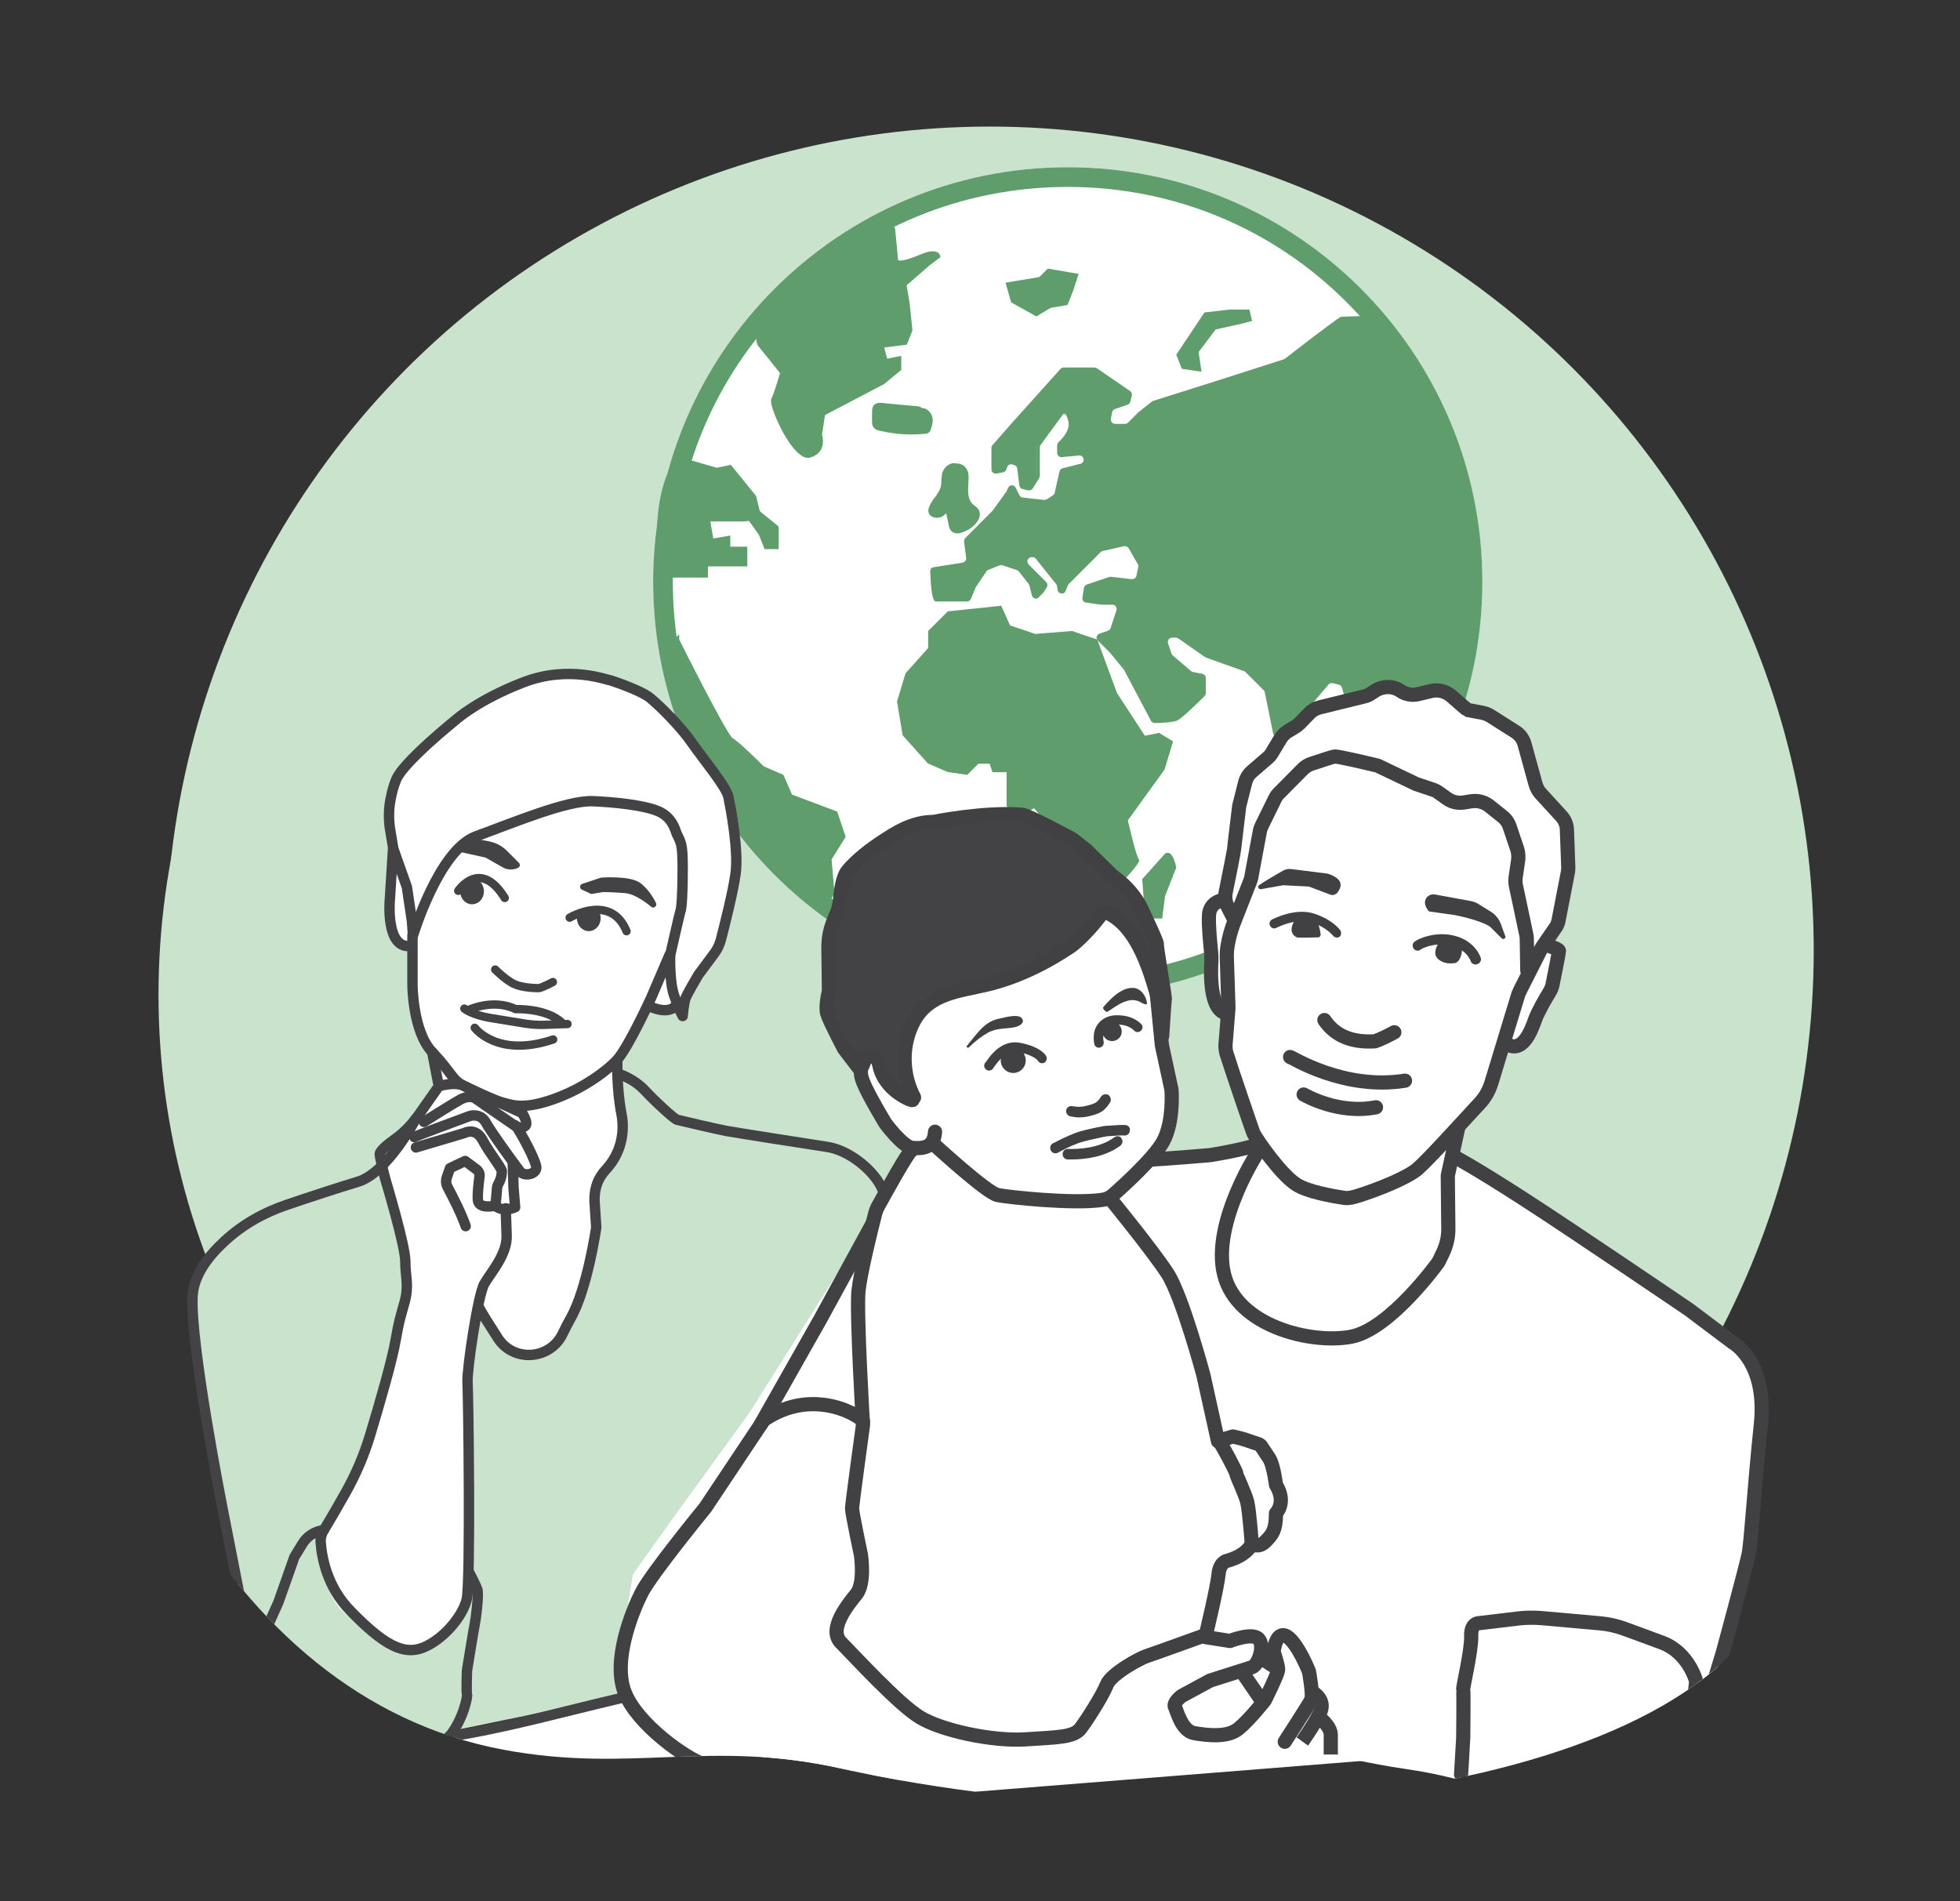 <?xml version="1.0" encoding="utf-8"?>
<!-- Generator: Adobe Illustrator 24.0.1, SVG Export Plug-In . SVG Version: 6.00 Build 0)  -->
<svg version="1.1" xmlns="http://www.w3.org/2000/svg" xmlns:xlink="http://www.w3.org/1999/xlink" x="0px" y="0px"
	 viewBox="0 0 737 715" style="enable-background:new 0 0 737 715;" xml:space="preserve">
<rect x="0" y="0" width="737" height="715" fill="#333333" stroke="none"/>
<style type="text/css">
	.st0{fill:#CAE3CD;}
	.st1{clip-path:url(#SVGID_2_);fill:#CAE3CD;}
	.st2{clip-path:url(#SVGID_2_);}
	.st3{fill:#FFFFFF;}
	.st4{fill:#5F9E6C;}
	.st5{fill:none;stroke:#434345;stroke-width:3.912;stroke-linecap:round;stroke-linejoin:round;stroke-miterlimit:10;}
	.st6{fill:#FFFFFF;stroke:#434345;stroke-width:3.912;stroke-linecap:round;stroke-linejoin:round;stroke-miterlimit:10;}
	.st7{fill:#434345;stroke:#434345;stroke-width:2.347;stroke-linecap:round;stroke-linejoin:round;stroke-miterlimit:10;}
	.st8{fill:none;stroke:#434345;stroke-width:3.13;stroke-linecap:round;stroke-linejoin:round;stroke-miterlimit:10;}
	.st9{fill:#434345;}
	.st10{fill:none;stroke:#414143;stroke-width:5.337;stroke-linecap:round;stroke-miterlimit:10;}
	.st11{fill:none;stroke:#414143;stroke-width:5.337;stroke-linecap:round;stroke-linejoin:round;stroke-miterlimit:10;}
	.st12{fill:#414143;}
	.st13{fill:#414143;stroke:#414143;stroke-width:0.445;stroke-miterlimit:10;}
	.st14{fill:none;stroke:#414143;stroke-width:5.337;stroke-miterlimit:10;}
</style>
<g id="Lager_1">
	<circle class="st0" cx="372.2" cy="357.4" r="309.8"/>
</g>
<g id="Lager_6">
	<g>
		<defs>
			<path id="SVGID_1_" d="M284.3,41.4L97.8,134.7L12.3,294l8.1,110.3c8,108.3,62.1,233.8,168.9,253.7c48.3,9,77-4,126.7,7
				c153,34,338.3,3,352.9-75.7c42.7-229.2,0-481.8-97.1-520.6S284.3,41.4,284.3,41.4z"/>
		</defs>
		<clipPath id="SVGID_2_">
			<use xlink:href="#SVGID_1_"  style="overflow:visible;"/>
		</clipPath>
		<ellipse class="st1" cx="346.7" cy="374.1" rx="287.1" ry="283.1"/>
		<g class="st2">
			<g>
				<circle class="st3" cx="401.5" cy="218.8" r="155.9"/>
			</g>
			<g>
				<g>
					<path class="st4" d="M529.6,294.5c-1.1-0.2-6.3-5.3-6.7-6.2l-3.2-7.1c0-0.1-0.1-0.1-0.1-0.2l-5.1-9.2c-0.1-0.2-0.3-0.4-0.5-0.6
						l-6.8-5.9c-0.1-0.1-0.2-0.3-0.3-0.5l-1.7-6.1c-0.2-0.8-0.8-1.3-1.6-1.5l-2.4-0.6c-0.2,0-0.4-0.1-0.5-0.1
						c-0.6,0-1.3,0.3-1.7,0.8l-10.7,12.6c-0.3,0.4-0.5,0.9-0.5,1.4v6.7c0,0.1,0,0.3,0,0.4l1,5c0,0.1,0,0.1,0,0.2v1.4
						c0,0.6-0.5,1-1,1c-0.2,0-0.3,0-0.5-0.1l-4.6-2.6c-0.2-0.1-0.3-0.3-0.4-0.5l-2.9-6.8c0-0.1,0-0.1-0.1-0.2l-3.1-15.3
						c-0.1-0.4-0.3-0.8-0.6-1.1l-6.8-6.8c-0.2-0.2-0.5-0.4-0.8-0.5l-14.3-5.1c-0.1,0-0.2-0.1-0.2-0.1l-10-7
						c-0.4-0.3-0.8-0.4-1.3-0.4h-1.5c-0.7,0-1.4,0.3-1.8,0.9c-0.4,0.6-0.5,1.3-0.3,2l1.3,3.9c0.1,0.4,0.4,0.7,0.7,1l6.8,5.8
						c0.3,0.2,0.6,0.4,1,0.5l3.6,0.7c0.5,0.1,0.8,0.5,0.8,0.9v5.5c0,0.3-0.1,0.5-0.3,0.7c-3.9,3.9-8.6,8.3-10,9
						c-1.1,0.5-4.2,0.9-8.3,1h0c-0.4,0-0.7-0.2-0.9-0.5l-10.1-19.1c-0.1-0.1-0.2-0.3-0.3-0.4l-5.1-6.2c0-0.1-0.1-0.1-0.1-0.1
						l-4.5-4.5c-0.2-0.2-0.3-0.6-0.3-0.9c0.1-0.3,0.3-0.6,0.6-0.7l3.2-1.1c0.7-0.2,1.2-0.7,1.4-1.4l2.2-6.7c0.2-0.7,0.1-1.4-0.3-2
						c-0.4-0.6-1.1-0.9-1.8-0.9h-4.1c0,0-0.1,0-0.1,0l-5.7-0.8c-0.3,0-0.5-0.2-0.6-0.4s-0.2-0.5-0.2-0.7l0.6-3.8
						c0.1-0.4,0.3-0.6,0.6-0.8l8.3-2.8c0.1,0,0.2,0,0.3,0c0,0,0.1,0,0.1,0l7.8,0.9c0.1,0,0.2,0,0.2,0c1,0,1.9-0.7,2.2-1.8l0.7-3.3
						c0.1-0.5,0-1.1-0.2-1.5l-3.4-5.9c-0.4-0.7-1.1-1.1-1.9-1.1c-0.2,0-0.3,0-0.5,0.1l-8,1.8c-0.4,0.1-0.8,0.3-1.1,0.6l-12.2,12.2
						c-0.2,0.2-0.4,0.4-0.5,0.7l-0.8,2c-0.2,0.5-0.7,0.6-0.9,0.6c-0.4,0-0.9-0.3-1-0.8l-0.2-1.4c-0.1-0.4-0.2-0.8-0.5-1.1l-7.6-9.5
						c-0.4-0.5-1-0.8-1.7-0.8c-0.2,0-0.4,0-0.5,0.1L387,209c-0.8,0.2-1.4,0.8-1.6,1.5s0,1.6,0.6,2.1l6.6,6.6
						c0.3,0.3,0.4,0.8,0.1,1.2l-1.3,2c0,0.1-0.1,0.1-0.1,0.1l-1.5,1.5c-0.2,0.2-0.4,0.3-0.7,0.3c-0.4,0-0.7-0.2-0.9-0.5
						c0-0.1-0.1-0.1-0.1-0.2l-0.9-3.7c-0.1-0.3-0.2-0.6-0.4-0.8l-3.7-4.7c-0.3-0.3-0.6-0.6-1-0.7l-5.4-1.8c-0.2-0.1-0.5-0.1-0.7-0.1
						c-0.3,0-0.6,0.1-0.8,0.2l-4.3,1.7c-0.4,0.2-0.8,0.4-1,0.8l-3.9,5.8c-0.1,0.1-0.2,0.3-0.2,0.4l-1.7,4.2
						c-0.1,0.4-0.5,0.6-0.9,0.6h-11.7c-0.5-0.2-1.3-3.3-1.5-10.7c0-0.5,0.3-0.9,0.8-1l10.9-1.7c1.2-0.2,2-1.3,1.8-2.4l-0.8-6.2
						c0-0.3,0.1-0.6,0.3-0.8l10-10c0.1-0.1,0.2-0.2,0.2-0.3l5.2-7.2c0.1-0.1,0.1-0.2,0.2-0.3l0.6-1.3c0.2-0.3,0.5-0.5,0.9-0.5
						s0.7,0.2,0.9,0.5l1.4,2.8c0.3,0.7,1,1.1,1.7,1.2l8.1,0.9c0.1,0,0.2,0,0.2,0c0.4,0,0.9-0.1,1.2-0.4l2.2-1.4
						c0.5-0.3,0.8-0.8,0.9-1.4l1.8-8c0.1-0.4,0.4-0.6,0.7-0.7l6.7-1.7c0.7-0.2,1.3-0.7,1.6-1.4c0.2-0.7,0.1-1.4-0.3-2
						c-0.4-0.6-1.1-0.9-1.8-0.9c-0.1,0-0.1,0-0.2,0c0,0-6.4,0.6-6.4,0.6c-0.6,0-1.1-0.4-1.1-1v-2.8c0-0.3,0.1-0.5,0.3-0.7
						c1.5-1.4,4.8-4.9,3.9-8.6c-0.5-2.2-1.2-3.1-2.1-3.1c-0.7,0-1.1,0.6-1.2,0.8l-8.2,11.2c-0.3,0.4-0.4,0.8-0.4,1.3v10.7
						c0,0.2,0,0.3-0.1,0.5l-2.4,3.9c-0.2,0.3-0.5,0.5-0.8,0.5c-0.1,0-0.2,0-0.2,0l-2-0.5c-0.4-0.1-0.7-0.4-0.7-0.8l-0.8-6.4
						c-0.1-0.8-0.7-1.5-1.5-1.8l-0.7-0.2c-0.2-0.1-0.5-0.1-0.7-0.1c-0.9,0-1.8,0.6-2.1,1.5l-0.3,0.8c-0.1,0.3-0.4,0.6-0.7,0.6
						l-2.5,0.5c-0.1,0-0.1,0-0.2,0c-0.5,0-1-0.4-1-1v-8.1c0-0.2,0.1-0.5,0.2-0.6l7-8l18.6-20.7c0.2-0.2,0.4-0.3,0.7-0.3h11.5
						c0.2,0,0.4,0.1,0.6,0.2l12.5,8.6c0.3,0.2,0.5,0.6,0.4,1l-0.6,2.3c-0.1,0.3-0.3,0.6-0.6,0.7l-4.7,1.6c-0.7,0.2-1.3,0.9-1.5,1.7
						l-0.5,2.5c-0.1,0.6,0,1.3,0.5,1.8c0.4,0.5,1,0.8,1.7,0.8h3.8c0.6,0,1.1-0.2,1.6-0.6l3.7-3.7c0,0,0.1,0,0.1-0.1l5-4
						c0.1-0.1,0.2-0.1,0.3-0.2l23-7.3l26.2-8.4c0.2-0.1,0.5-0.2,0.7-0.4c1.8-1.4,17.4-13.5,20.5-15.5c0.1-0.1,0.3-0.1,0.5-0.1h9.4
						c0.5,0,4.2,1.1,4.7,1.4c3.6,4.7,21.1,34.2,26.3,45.9c11.7,26.5,9.4,81.5,4.3,93.6c-0.4,1.1-0.9,2.3-1.5,3.6
						C543.6,274.8,536.4,292.5,529.6,294.5z"/>
					<path class="st4" d="M504.7,119.1v1.2l9.4,0c0.6,0.1,3.5,0.9,4.3,1.3c3.9,5.2,21,34.1,26.2,45.7c11.6,26.3,9.3,81.1,4.3,93.1
						c-0.4,1.1-0.9,2.3-1.5,3.6c-4,9.7-11.3,27.7-17.7,29.9c-1.3-0.6-5.7-4.9-6.2-5.8l-3.2-7.1c0-0.1-0.1-0.2-0.1-0.2l-5.1-9.2
						c-0.2-0.3-0.4-0.6-0.6-0.8l-6.8-5.9c-0.1,0-0.1-0.1-0.1-0.2l-1.7-6.1c-0.3-1-1.1-1.7-2-2l-2.4-0.6c-0.2-0.1-0.5-0.1-0.7-0.1
						c-0.8,0-1.6,0.4-2.1,1l-10.7,12.6c-0.4,0.5-0.7,1.2-0.7,1.8v6.7c0,0.2,0,0.4,0.1,0.6l1,5c0,0,0,0,0,0.1v1.4
						c0,0.2-0.2,0.4-0.4,0.4c-0.1,0-0.1,0-0.2,0l-4.6-2.6c-0.1,0-0.1-0.1-0.1-0.2l-2.9-6.8c0,0,0,0,0-0.1l-3.1-15.3
						c-0.1-0.5-0.4-1-0.8-1.4l-6.8-6.8c-0.3-0.3-0.7-0.5-1-0.7l-14.3-5.1c0,0-0.1,0-0.1,0l-10-7c-0.5-0.3-1-0.5-1.6-0.5h-1.5
						c-0.9,0-1.8,0.4-2.3,1.2c-0.5,0.7-0.7,1.7-0.4,2.5l1.3,3.9c0.2,0.5,0.5,0.9,0.8,1.2l6.8,5.8c0.4,0.3,0.8,0.5,1.3,0.6l3.6,0.7
						c0.2,0,0.3,0.2,0.3,0.3v5.5c0,0.1,0,0.2-0.1,0.2c-4.9,4.8-8.7,8.3-9.8,8.9c-1,0.5-4.1,0.8-8,0.9c-0.1,0-0.2-0.1-0.3-0.2
						l-10.1-19.1c-0.1-0.2-0.2-0.3-0.3-0.5l-5.1-6.2c-0.1-0.1-0.1-0.1-0.2-0.2l-4.5-4.5c-0.1-0.1-0.1-0.3-0.1-0.3
						c0-0.1,0.1-0.2,0.2-0.3l3.2-1.1c0.8-0.3,1.5-0.9,1.8-1.8l2.2-6.7c0.3-0.9,0.1-1.8-0.4-2.5c-0.5-0.7-1.4-1.2-2.3-1.2h-4.1
						l-0.1,0l-5.7-0.8c-0.1,0-0.2-0.1-0.2-0.1s-0.1-0.1-0.1-0.3l0.6-3.8c0-0.1,0.1-0.2,0.2-0.3l8.3-2.8c0,0,0.1,0,0.1,0c0,0,0,0,0,0
						l7.8,0.9c0.1,0,0.2,0,0.3,0c1.3,0,2.5-1,2.8-2.3l0.7-3.3c0.1-0.7,0-1.4-0.3-1.9l-3.4-5.9c-0.5-0.9-1.4-1.4-2.4-1.4
						c-0.2,0-0.4,0-0.6,0.1l-8,1.8c-0.5,0.1-1,0.4-1.4,0.8l-6,6l-6.1,6.1c-0.3,0.3-0.5,0.6-0.6,0.9l-0.8,2c0,0.1-0.1,0.2-0.3,0.2
						c-0.1,0-0.3,0-0.4-0.3l-0.2-1.4c-0.1-0.5-0.3-1-0.6-1.4l-7.6-9.5c-0.5-0.7-1.3-1.1-2.2-1.1c-0.2,0-0.5,0-0.7,0.1l-0.5,0.1
						c-1,0.2-1.8,1-2,2c-0.3,1,0,2,0.7,2.7l6.6,6.6c0.1,0.1,0.1,0.3,0,0.4l-1.3,2c0,0,0,0,0,0.1l-1.5,1.5c-0.1,0.1-0.2,0.1-0.2,0.1
						c-0.1,0-0.2,0-0.3-0.2c0,0,0,0,0-0.1l-0.9-3.7c-0.1-0.4-0.3-0.8-0.5-1.1l-3.7-4.7c-0.3-0.4-0.8-0.7-1.3-0.9l-5.4-1.8
						c-0.3-0.1-0.6-0.1-0.9-0.1c-0.4,0-0.7,0.1-1,0.2l-4.3,1.7c-0.5,0.2-1,0.6-1.3,1.1l-3.9,5.8c-0.1,0.2-0.2,0.3-0.3,0.5l-1.7,4.2
						c-0.1,0.1-0.2,0.2-0.3,0.2h-11.3c-0.4-0.7-1.1-3.5-1.2-10.1c0-0.2,0.1-0.3,0.3-0.4l10.9-1.7c1.5-0.2,2.6-1.6,2.4-3.1l-0.8-6.2
						c0-0.1,0-0.2,0.1-0.3l3.7-3.7l6.3-6.3c0.1-0.1,0.2-0.2,0.3-0.4l5.2-7.2c0.1-0.1,0.2-0.2,0.2-0.4l0.6-1.3
						c0.1-0.2,0.2-0.2,0.3-0.2s0.2,0,0.3,0.2l1.4,2.8c0.4,0.9,1.3,1.4,2.2,1.5l8.1,0.9c0.1,0,0.2,0,0.3,0c0.6,0,1.1-0.2,1.6-0.5
						l2.2-1.4c0.6-0.4,1-1,1.2-1.7l1.8-8c0-0.1,0.1-0.2,0.3-0.3l6.7-1.7c0.9-0.2,1.7-0.9,2-1.9c0.3-0.9,0.1-1.8-0.4-2.5
						c-0.5-0.7-1.4-1.2-2.3-1.2c-0.1,0-0.2,0-0.3,0l-6.5,0.6c-0.2,0-0.4-0.2-0.4-0.4v-2.8c0-0.1,0-0.2,0.1-0.3
						c1.6-1.4,5.1-5.2,4.1-9.2c-0.4-1.7-1.1-3.6-2.7-3.6c-0.8,0-1.4,0.6-1.7,1.1l-8.1,11.2c-0.4,0.5-0.5,1.1-0.5,1.7v10.7
						c0,0.1,0,0.1-0.1,0.2l-2.4,3.9c-0.1,0.1-0.2,0.2-0.3,0.2c0,0-0.1,0-0.1,0l-2.1-0.5c-0.1,0-0.2-0.2-0.3-0.3l-0.8-6.4
						c-0.1-1.1-0.9-2-1.9-2.3l-0.7-0.2c-0.3-0.1-0.6-0.1-0.9-0.1c-1.2,0-2.3,0.8-2.7,1.9l-0.3,0.8c0,0.1-0.1,0.2-0.3,0.2l-2.5,0.5
						c0,0,0,0-0.1,0c-0.2,0-0.4-0.1-0.4-0.4v-8.1c0-0.1,0-0.2,0.1-0.2l7-8l18.6-20.7c0.1-0.1,0.2-0.1,0.3-0.1h11.5
						c0.1,0,0.1,0,0.2,0.1l12.5,8.6c0.1,0.1,0.2,0.2,0.1,0.4l-0.6,2.3c0,0.1-0.1,0.2-0.2,0.2l-4.7,1.6c-1,0.3-1.7,1.1-1.9,2.1
						l-0.5,2.5c-0.2,0.8,0,1.7,0.6,2.3c0.5,0.7,1.3,1,2.2,1h3.8c0.8,0,1.5-0.3,2-0.8l3.7-3.7l5-4c0,0,0.1,0,0.1-0.1l23.1-7.3
						l26.2-8.4c0.3-0.1,0.6-0.3,0.9-0.5c1.8-1.4,17.3-13.4,20.5-15.4c0,0,0.1,0,0.2,0V119.1 M504.7,119.1c-0.3,0-0.6,0.1-0.8,0.2
						c-3.2,2-18.6,13.9-20.6,15.5c-0.1,0.1-0.3,0.2-0.5,0.3l-26.2,8.4l-23.1,7.3c-0.2,0.1-0.4,0.2-0.5,0.3l-5,4c0,0-0.1,0.1-0.1,0.1
						l-3.7,3.7c-0.3,0.3-0.7,0.5-1.1,0.5h-3.8c-1,0-1.7-0.9-1.6-1.9l0.5-2.5c0.1-0.6,0.5-1,1.1-1.2l4.7-1.6c0.5-0.2,0.9-0.6,1-1.1
						l0.6-2.3c0.2-0.6-0.1-1.3-0.6-1.7l-12.5-8.6c-0.3-0.2-0.6-0.3-0.9-0.3H400c-0.4,0-0.9,0.2-1.2,0.5l-18.6,20.7l-7,8
						c-0.3,0.3-0.4,0.7-0.4,1v8.1c0,0.9,0.7,1.6,1.6,1.6c0.1,0,0.2,0,0.3,0l2.5-0.5c0.6-0.1,1-0.5,1.2-1.1l0.3-0.8
						c0.2-0.7,0.8-1.1,1.5-1.1c0.2,0,0.3,0,0.5,0.1l0.7,0.2c0.6,0.2,1,0.7,1.1,1.3l0.8,6.4c0.1,0.6,0.6,1.2,1.2,1.3l2.1,0.5
						c0.1,0,0.3,0,0.4,0c0.5,0,1.1-0.3,1.4-0.8l2.4-3.9c0.1-0.2,0.2-0.5,0.2-0.8v-10.7c0-0.3,0.1-0.7,0.3-0.9l8.2-11.2
						c0,0,0.3-0.5,0.7-0.5c0.4,0,0.9,0.5,1.5,2.7c0.9,3.4-2.4,6.8-3.7,8c-0.3,0.3-0.5,0.7-0.5,1.2v2.8c0,0.9,0.7,1.6,1.6,1.6
						c0.1,0,0.1,0,0.2,0l6.4-0.6c0.1,0,0.1,0,0.2,0c1.1,0,1.8,1,1.5,2.1l0,0c-0.2,0.5-0.6,0.9-1.1,1l-6.7,1.7
						c-0.6,0.1-1,0.6-1.2,1.2l-1.8,8c-0.1,0.4-0.3,0.7-0.7,1l-2.2,1.4c-0.3,0.2-0.6,0.3-0.9,0.3c-0.1,0-0.1,0-0.2,0l-8.1-0.9
						c-0.5-0.1-1-0.4-1.2-0.9l-1.4-2.8c-0.3-0.6-0.9-0.9-1.4-0.9s-1.1,0.3-1.4,0.9l-0.6,1.3c0,0.1-0.1,0.1-0.1,0.2l-5.2,7.2
						c-0.1,0.1-0.1,0.1-0.2,0.2l-6.3,6.3l-3.7,3.7c-0.3,0.3-0.5,0.8-0.5,1.3l0.8,6.2c0.1,0.9-0.5,1.6-1.3,1.8l-10.9,1.7
						c-0.8,0.1-1.4,0.8-1.3,1.6c0.1,3.3,0.4,11.3,2.1,11.3h11.7c0.6,0,1.2-0.4,1.5-1l1.7-4.2c0-0.1,0.1-0.2,0.2-0.3l3.9-5.8
						c0.2-0.3,0.4-0.5,0.7-0.6l4.3-1.7c0.2-0.1,0.4-0.1,0.6-0.1c0.2,0,0.3,0,0.5,0.1l5.4,1.8c0.3,0.1,0.5,0.3,0.7,0.5l3.7,4.7
						c0.1,0.2,0.2,0.4,0.3,0.6l0.9,3.7c0,0.1,0.1,0.2,0.1,0.3c0.3,0.6,0.8,0.9,1.4,0.9c0.4,0,0.8-0.1,1.1-0.5l1.5-1.5
						c0.1-0.1,0.1-0.2,0.2-0.2l1.3-2c0.4-0.6,0.3-1.5-0.2-2l-6.6-6.6c-0.9-0.9-0.5-2.4,0.7-2.7l0.5-0.1c0.1,0,0.3,0,0.4,0
						c0.5,0,0.9,0.2,1.2,0.6l7.6,9.5c0.2,0.2,0.3,0.5,0.3,0.8l0.2,1.4c0.1,0.9,0.9,1.4,1.6,1.4c0.6,0,1.2-0.3,1.4-1l0.8-2
						c0.1-0.2,0.2-0.4,0.3-0.5l6.1-6.1l6-6c0.2-0.2,0.5-0.4,0.8-0.4l8-1.8c0.1,0,0.2,0,0.3,0c0.6,0,1.1,0.3,1.4,0.8l3.4,5.9
						c0.2,0.3,0.3,0.7,0.2,1.1l-0.7,3.3c-0.1,0.7-0.8,1.3-1.6,1.3c-0.1,0-0.1,0-0.2,0l-7.8-0.9c-0.1,0-0.1,0-0.2,0
						c-0.2,0-0.3,0-0.5,0.1l-8.3,2.8c-0.6,0.2-1,0.7-1.1,1.2l-0.6,3.8c-0.1,0.9,0.5,1.7,1.3,1.8l5.7,0.8c0.1,0,0.1,0,0.2,0h4.1
						c1.1,0,1.8,1.1,1.5,2.1l-2.2,6.7c-0.2,0.5-0.5,0.8-1,1l-3.2,1.1c-1.1,0.4-1.5,1.8-0.6,2.6l4.5,4.5c0,0,0.1,0.1,0.1,0.1l5.1,6.2
						c0.1,0.1,0.1,0.2,0.2,0.3l10.1,19.1c0.3,0.5,0.8,0.8,1.4,0.8c0,0,0,0,0,0c2.1,0,6.9-0.2,8.6-1c1.8-0.9,8.3-7.3,10.1-9.1
						c0.3-0.3,0.5-0.7,0.5-1.1V255c0-0.8-0.5-1.4-1.3-1.6l-3.6-0.7c-0.3-0.1-0.5-0.2-0.7-0.4l-6.8-5.8c-0.2-0.2-0.4-0.4-0.5-0.7
						l-1.3-3.9c-0.3-1,0.4-2.1,1.5-2.1h1.5c0.3,0,0.6,0.1,0.9,0.3l10,7c0.1,0.1,0.2,0.1,0.4,0.2l14.3,5.1c0.2,0.1,0.4,0.2,0.6,0.4
						l6.8,6.8c0.2,0.2,0.4,0.5,0.4,0.8l3.1,15.3c0,0.1,0.1,0.2,0.1,0.3l2.9,6.8c0.1,0.3,0.4,0.6,0.7,0.8l4.6,2.6
						c0.3,0.1,0.5,0.2,0.8,0.2c0.8,0,1.6-0.7,1.6-1.6v-1.4c0-0.1,0-0.2,0-0.3l-1-5c0-0.1,0-0.2,0-0.3v-6.7c0-0.4,0.1-0.7,0.4-1
						l10.7-12.6c0.3-0.4,0.7-0.6,1.2-0.6c0.1,0,0.3,0,0.4,0l2.4,0.6c0.5,0.1,1,0.6,1.1,1.1l1.7,6.1c0.1,0.3,0.3,0.6,0.5,0.8l6.8,5.9
						c0.1,0.1,0.3,0.3,0.4,0.4l5.1,9.2c0,0,0,0.1,0.1,0.1l3.2,7.1c0.5,1.1,6,6.6,7.3,6.6c0,0,0.1,0,0.1,0c7.9-2.2,16-24,20.2-34.2
						c5.3-12.7,7.4-67.7-4.3-94.1c-5.4-12.1-22.8-41.5-26.4-46.1c-0.3-0.4-4.6-1.6-5.1-1.6L504.7,119.1L504.7,119.1z"/>
				</g>
				<g>
					<path class="st4" d="M303.9,171.6c-3.9,0-8.6-8.3-10.1-11.5c-1.7-3.4-3.8-8.8-3.2-10.1c1.1-2.1,3.1-9.3,3.2-9.6
						c0.1-0.2,0-0.4-0.1-0.6l-8.4-10.5c-0.3-0.7-2.4-7.7,6.3-17.3c9.4-10.4,31.5-26.3,31.7-26.4v0c0,0,4-2,7.7-2
						c2.5,0,4.2,0.9,5.2,2.7l1,11.5c0,0.1,0.1,0.3,0.2,0.4c0.2,0.2,0.5,0.3,1.3,0.3c1.6,0,4.3-0.8,7.9-2.3c1.8-0.8,3.2-1.1,4.3-1.1
						c1,0,1.6,0.3,2,0.8c0.1,0.2,0.2,0.4,0.2,0.5l-4,3l-8.5,7.5c-0.2,0.1-0.2,0.4-0.2,0.6l1.1,6.4l1,10.4l-1.9,4.8l-8.1,1
						c-0.2,0-0.3,0.1-0.4,0.3c-0.1,0.1-0.1,0.3-0.1,0.5l1.1,4.2c0.1,0.3,0.3,0.5,0.6,0.5c0,0,0.1,0,0.1,0l4.6-0.9v4.3l-6.1,5.1
						l-22.2,11.6c-0.2,0.1-0.3,0.3-0.3,0.5l-1.1,7.4c0,0.1,0,0.2,0,0.3c0.1,0.2,1.8,5.8-3.9,7.7
						C304.5,171.6,304.2,171.6,303.9,171.6z"/>
					<path class="st4" d="M331,83.1v1.2c2.2,0,3.7,0.7,4.6,2.3l1,11.4c0,0.3,0.2,0.6,0.4,0.8c0.4,0.4,0.9,0.5,1.7,0.5
						c1.7,0,4.4-0.8,8.1-2.4c1.7-0.7,3.1-1.1,4.1-1.1c0.8,0,1.3,0.2,1.5,0.5l-3.6,2.7c0,0,0,0-0.1,0.1l-8.5,7.4
						c-0.3,0.3-0.5,0.7-0.4,1.1l1.1,6.3l1,10.3l-1.7,4.3l-7.8,1c-0.3,0-0.7,0.2-0.9,0.5c-0.2,0.3-0.3,0.7-0.2,1l1.1,4.2
						c0.1,0.6,0.6,0.9,1.2,0.9c0.1,0,0.2,0,0.2,0l3.8-0.8v3.2l-5.8,4.8l-22.2,11.6c-0.4,0.2-0.6,0.5-0.6,0.9l-1.1,7.4
						c0,0.2,0,0.4,0,0.6c0.2,0.5,1.5,5.3-3.5,6.9c-0.2,0.1-0.4,0.1-0.6,0.1c-3.2,0-7.5-6.8-9.5-11.2c-2.1-4.2-3.6-8.6-3.2-9.5
						c1.1-2.2,3.2-9.4,3.3-9.8c0.1-0.4,0-0.8-0.2-1.1l-8.4-10.5c-0.4-1-2-7.4,6.2-16.6c9.1-10.1,30-25.2,31.5-26.3
						c0.6-0.3,4.1-1.9,7.4-1.9L331,83.1 M331,83.1c-3.9,0-8,2.1-8,2.1s-22.3,15.9-31.8,26.5c-9.5,10.6-6.4,18-6.4,18l8.5,10.6
						c0,0-2.1,7.4-3.2,9.5c-1.1,2.1,3.2,10.6,3.2,10.6s5.5,11.8,10.6,11.8c0.3,0,0.7-0.1,1-0.2c6.4-2.1,4.2-8.5,4.2-8.5l1.1-7.4
						l22.3-11.7l6.4-5.3v-5.3l-5.3,1.1l-1.1-4.2l8.5-1.1l2.1-5.3l-1.1-10.6l-1.1-6.4l8.5-7.4l4.2-3.2c0,0,0-2.2-2.9-2.2
						c-1.1,0-2.5,0.3-4.6,1.2c-4.5,1.9-6.6,2.3-7.6,2.3c-0.7,0-0.8-0.2-0.8-0.2l-1.1-11.7C335.6,83.8,333.3,83.1,331,83.1L331,83.1z
						"/>
				</g>
				<g>
					<path class="st4" d="M380.7,113.4l-1.9-6.5l12-2c0.1,0,0.2-0.1,0.3-0.2l3-3l10.7,1.9l-1.9,5.7l-2,4.9l-6,1
						c-0.1,0-0.1,0-0.2,0.1l-5,3L380.7,113.4z"/>
					<path class="st4" d="M394.4,102.4l9.6,1.8l-1.7,5l-1.9,4.6l-5.7,0.9c-0.2,0-0.3,0.1-0.4,0.2l-4.7,2.8l-8.5-4.7l-1.6-5.6
						l11.4-1.9c0.3,0,0.5-0.2,0.7-0.3L394.4,102.4 M394,101l-3.2,3.2l-12.7,2.1l2.1,7.4l9.5,5.3l5.3-3.2l6.4-1.1l2.1-5.3l2.1-6.4
						L394,101L394,101z"/>
				</g>
				<g>
					<path class="st4" d="M345.2,154.7c-4.7-0.4-9.4-0.9-14.1-1.3c-0.4,0-0.8,0-1.1,0.2c-0.2,0.2-0.2,0.6-0.2,0.9c0,1.5,0,2.9,0,4.4
						c0,0.3,0,0.7,0.2,0.9c0.2,0.3,0.6,0.4,0.9,0.4c5.6,1.3,11.4,1.7,17.2,1.1c0.5-1.2,0.9-2.4,0.7-3.6c-0.2-1.2-1.2-2.4-2.4-2.3
						c-0.8,0.1-2.1,0.5-2.3-0.3"/>
					<g>
						<path class="st4" d="M345.2,152.8c-4-0.4-7.9-0.7-11.9-1.1c-1.7-0.2-4-0.7-5,1.1c-0.4,0.8-0.4,1.8-0.4,2.7c0,0.9,0,1.8,0,2.7
							c0,0.8,0,1.7,0.5,2.4c0.5,0.8,1.4,1.2,2.4,1.4c1.9,0.4,3.9,0.8,5.8,1c3.8,0.5,7.7,0.5,11.5,0.1c0.9-0.1,1.5-0.5,1.8-1.4
							c0.8-2.1,1.4-4.5-0.1-6.5c-0.6-0.8-1.5-1.5-2.5-1.7c-0.6-0.1-1.1-0.1-1.7,0c0,0-0.5,0.1-0.3,0c-0.4,0.2-0.1-0.2,0.3,0.2
							c0.2,0.3,0.3,0.5,0.5,0.8c0-0.1,0-0.1-0.1-0.2c-0.4-0.9-1.2-1.6-2.3-1.3c-0.9,0.2-1.7,1.3-1.3,2.3c0.4,0.9,0.9,1.5,1.9,1.8
							c0.7,0.2,1.7-0.2,2.2-0.1c1.3,0.3,0.1,2.9-0.1,3.6c0.6-0.5,1.2-0.9,1.8-1.4c-3.8,0.4-7.7,0.3-11.5-0.1
							c-0.9-0.1-1.8-0.3-2.7-0.4c-0.5-0.1-0.9-0.2-1.4-0.3c-0.2,0-1.2-0.4-1.3-0.3c0.4,0.8,0.6,1,0.5,0.5c0-0.2,0-0.5,0-0.7
							c0-0.5,0-1,0-1.5c0-0.5,0-1,0-1.5c0-0.2,0-0.5,0-0.7c0-0.3,0-0.3,0,0c-0.2,0.2-0.4,0.4-0.7,0.7c0,0-0.2-0.1,0,0
							c0.2,0.1,0.6,0.1,0.9,0.1c0.6,0.1,1.2,0.1,1.9,0.2c1.3,0.1,2.6,0.2,3.9,0.4c2.5,0.2,5.1,0.5,7.6,0.7c1,0.1,1.8-0.9,1.8-1.8
							C347.1,153.6,346.2,152.9,345.2,152.8L345.2,152.8z"/>
					</g>
				</g>
				<g>
					<path class="st4" d="M359.8,176.3c-1.3-0.9-3.1,0.4-3.6,1.9s-0.2,3.1-0.5,4.7c-0.5,3-3,5.3-4.5,8.1c-0.2,0.3-0.3,0.6-0.3,1
						c0.1,1.3,2.1,1.2,3.1,0.4c1-0.8,1.9-2,3.2-1.8c0.5,2.3,1,4.7,1.5,7c0.1,0.4,0.2,0.7,0.4,1c0.4,0.4,1,0.3,1.5,0.2
						c1.9-0.4,3.7-1.5,5.1-2.9c0.8-0.8,1.4-2,0.8-3c-0.3-0.6-0.9-0.9-1.5-1.3c-3.1-2.3-2.9-6.8-2.7-10.6c0.1-1.1,0.1-2.2-0.3-3.1
						c-0.4-1-1.5-1.7-2.5-1.4"/>
					<g>
						<path class="st4" d="M360.7,174.7c-2.9-1.6-6,0.8-6.5,3.7c-0.3,1.6-0.1,3.2-0.5,4.8c-0.4,1.3-1.2,2.5-2,3.6
							c-1.4,1.9-4.4,5.8-1.2,7.5c1.1,0.6,2.6,0.5,3.7,0c1-0.5,2-2,2.9-2c-0.6-0.5-1.2-0.9-1.8-1.4c0.4,1.8,0.8,3.6,1.2,5.4
							c0.3,1.5,0.5,3.3,2.1,4c1.5,0.7,3.3,0,4.7-0.7c1.4-0.6,2.7-1.6,3.7-2.8c1-1.2,1.8-2.8,1.3-4.4c-0.4-1.6-2-2.1-2.9-3.2
							c-1.6-1.9-1.4-4.8-1.3-7.1c0.1-1.8,0.4-3.8-0.5-5.5c-0.9-1.7-2.7-2.6-4.6-2.2c-2.3,0.5-1.3,4.1,1,3.6c0.7-0.2,0.6,2.5,0.5,3
							c-0.1,1.3-0.1,2.6-0.1,3.8c0.1,2.6,0.8,5.3,2.6,7.2c0.4,0.5,1.2,0.8,1.6,1.3c0,0,0.2,0.2,0.2,0.1c0.1,0.2-0.3,0.7-0.4,0.8
							c-0.7,1-1.9,1.8-3,2.2c-0.3,0.1-0.7,0.2-1,0.3c-0.1,0-0.2,0.1-0.3,0.1c-0.4,0-0.2,0.1,0.4,0.4c0.1,0-0.4-2-0.5-2.1
							c-0.4-1.7-0.7-3.4-1.1-5.2c-0.2-0.8-1-1.3-1.8-1.4c-1.1-0.1-2.1,0.4-3,1.1c-0.4,0.3-0.7,0.7-1.1,1c-0.2,0.2-0.5,0.2-0.7,0.4
							c0,0-0.2,0-0.2,0c0.3-0.3,0.6,0.7,0.7,0.7c0,0.2,0.1,0.1,0.1-0.1c0.1-0.1,0.1-0.2,0.2-0.3c0.1-0.2,0.3-0.5,0.4-0.7
							c0.6-0.9,1.2-1.7,1.8-2.6c1.2-1.8,2.1-3.6,2.3-5.8c0.1-1.1-0.1-2.4,0.3-3.4c0.1-0.3,0.6-1.2,1-0.9
							C360.9,179,362.8,175.8,360.7,174.7L360.7,174.7z"/>
					</g>
				</g>
				<g>
					<path class="st4" d="M248.7,216.5c-0.6-3.9-4.2-29.8,6.1-44.3l14.4,4.1c0.1,0,0.1,0,0.2,0c0,0,0.1,0,0.1,0l4.9-1l9.2,11.3
						l1.9,7.7l-5.7,0.9h-12.7c-0.2,0-0.4,0.1-0.5,0.2c-0.1,0.1-0.2,0.3-0.1,0.5l1.1,6.4c0,0.2,0.1,0.3,0.2,0.4
						c0.1,0.1,0.2,0.1,0.4,0.1c0,0,0.1,0,0.1,0l5.6-0.9v3.5c0,0.3,0.3,0.6,0.6,0.6h5.7v6.2h-14.2c-0.3,0-0.6,0.3-0.6,0.6v3.6H248.7z
						"/>
					<path class="st4" d="M255.1,173l14,4c0.1,0,0.2,0,0.3,0c0.1,0,0.2,0,0.2,0l4.6-0.9l8.9,10.9l1.7,6.9l-4.9,0.8h-12.6
						c-0.4,0-0.7,0.2-0.9,0.4c-0.2,0.3-0.3,0.6-0.3,1l1.1,6.4c0.1,0.6,0.6,1,1.2,1c0.1,0,0.1,0,0.2,0l4.9-0.8v2.8
						c0,0.7,0.6,1.2,1.2,1.2h5.1v5h-13.6c-0.7,0-1.2,0.6-1.2,1.2v3h-15.7C248.5,210.7,245.6,186.8,255.1,173 M254.6,171.6
						c-11.7,15.9-6.4,45.6-6.4,45.6h18v-4.2h14.8v-7.4h-6.4v-4.2l-6.4,1.1l-1.1-6.4H280l6.4-1.1l-2.1-8.5l-9.5-11.7l-5.3,1.1
						L254.6,171.6L254.6,171.6z"/>
				</g>
				<g>
					<path class="st4" d="M287.8,205.9l-2-4.9c0,0,0-0.1-0.1-0.1c-0.2-0.2-3.9-5.9-6.1-8.3l1.6-3.2l10.8,8.9v7.6H287.8z"/>
					<path class="st4" d="M281.5,190.5l10,8.2v6.7h-3.2l-1.8-4.5c0-0.1-0.1-0.2-0.1-0.2c-0.2-0.2-3.6-5.4-5.9-8L281.5,190.5
						 M281.1,188.5l-2.1,4.2c2.1,2.1,6.4,8.5,6.4,8.5l2.1,5.3h5.3v-8.5L281.1,188.5L281.1,188.5z"/>
				</g>
				<g>
					<path class="st4" d="M309.6,342.3c-5.1-5.4-43.8-46.9-59.7-94.6c-0.6-1.8,2.5-5.5,5.2-8v0.7c0,0.1,0,0.2,0.1,0.3
						c3,6.1,18.2,36.3,20.4,37.4c1.7,0.8,8.9,7.9,11.5,10.5c0.1,0.1,0.1,0.1,0.2,0.1l7.2,3.1l3.1,7.2c0.1,0.2,0.2,0.3,0.3,0.3
						l16.7,6.3l3,9l-5.1,8.2c-0.1,0.1-0.1,0.2-0.1,0.4l1,12.5L309.6,342.3z"/>
					<path class="st4" d="M254.5,241.1c0.3,0.5,4.7,9.3,9.3,18.2c9.7,18.6,10.8,19.2,11.4,19.5c1.4,0.7,7.7,6.7,11.3,10.4
						c0.1,0.1,0.2,0.2,0.4,0.3l7,3l3,7c0.1,0.3,0.4,0.5,0.7,0.7l16.4,6.2l2.8,8.4l-5,8c-0.1,0.2-0.2,0.5-0.2,0.8l1,12.3l-3.2,5.7
						c-6.9-7.3-43.6-47.6-59-93.8C250,246.4,252,243.6,254.5,241.1 M255.6,238.4c0,0-7.4,6.4-6.4,9.5c17.2,51.7,60.4,95.4,60.4,95.4
						l4.2-7.4l-1.1-12.7l5.3-8.5l-3.2-9.5l-17-6.4l-3.2-7.4l-7.4-3.2c0,0-9.5-9.5-11.7-10.6c-2.1-1.1-20.1-37.1-20.1-37.1V238.4
						L255.6,238.4z"/>
				</g>
				<g>
					<path class="st4" d="M394,361l-4.2-11.5l-4.3-9.6c0-0.1-0.1-0.1-0.1-0.2l-5.1-5.1v-10.8h4.7c0.3,0,0.6-0.3,0.6-0.6v-11.7
						c0-0.1,0-0.3-0.1-0.4l-6.2-8.3v-12.5c0-0.3-0.3-0.6-0.6-0.6h-4.9l-0.9-2.8c-0.1-0.3-0.3-0.4-0.6-0.4H368
						c-0.2,0-0.3,0.1-0.4,0.2l-4,4l-7-1l-7.2-3.1l-9.3-10.4l-2.1-12.4l3.1-10.3l8.4-9.4c0.1-0.1,0.2-0.3,0.2-0.4v-6.1l7.1-7.1
						l19.5-2l3,7c0.1,0.2,0.2,0.3,0.4,0.3l9.5,3.2c0.1,0,0.1,0,0.2,0c0,0,13.7-1.1,13.7-1.1l9.1,3l7.3,19.9c0,0,0,0.1,0.1,0.1
						l10.6,15.9c0.1,0.2,0.3,0.3,0.5,0.3c0,0,0.1,0,0.1,0l5.1-1l4.7,2.8l-3,10l-13.7,19c-0.1,0.1-0.1,0.3-0.1,0.5
						c0.7,3.2,3.2,13.4,4.3,15c-0.2,1.1-4.5,5.9-8.4,9.9c-0.1,0.1-0.1,0.2-0.2,0.3l-5.3,18c-1.6,3.1-5,10.2-5.3,11.7
						c-0.7,0.6-5,1.8-8.8,2.7L394,361z"/>
					<path class="st4" d="M375.7,229.1l2.8,6.6c0.1,0.3,0.4,0.6,0.7,0.7l9.5,3.2c0.1,0,0.3,0.1,0.4,0.1c0,0,0.1,0,0.1,0l13.5-1
						l8.7,2.9l7.2,19.6c0,0.1,0.1,0.2,0.1,0.3l10.6,15.9c0.2,0.3,0.6,0.5,1,0.5c0.1,0,0.2,0,0.2,0l4.8-1l4.1,2.4l-2.8,9.5
						l-13.7,18.9c-0.2,0.3-0.3,0.7-0.2,1c1.3,5.8,3.1,12.8,4.2,14.9c-0.6,1.4-4.6,5.8-8.1,9.4c-0.1,0.1-0.3,0.3-0.3,0.5l-5.3,17.9
						c-3.1,6.2-4.8,10-5.3,11.6c-1,0.6-4.7,1.6-8.1,2.4l-5.6-4.7l-4.1-11.4c0,0,0-0.1,0-0.1l-4.2-9.5c-0.1-0.1-0.1-0.3-0.3-0.4
						l-4.9-4.9v-9.9h4.1c0.7,0,1.2-0.6,1.2-1.2v-11.7c0-0.3-0.1-0.5-0.2-0.7l-6.1-8.2v-12.3c0-0.7-0.6-1.2-1.2-1.2h-4.4l-0.8-2.3
						c-0.2-0.5-0.6-0.8-1.2-0.8H368c-0.3,0-0.6,0.1-0.9,0.4l-3.8,3.8l-6.7-1l-7-3l-9.1-10.1l-2-12.1l3-10.1l8.3-9.3
						c0.2-0.2,0.3-0.5,0.3-0.8v-5.9l6.8-6.8L375.7,229.1 M376.5,227.8l-20.1,2.1l-7.4,7.4v6.4l-8.5,9.5l-3.2,10.6l2.1,12.7l9.5,10.6
						l7.4,3.2l7.4,1.1l4.2-4.2h4.2l1.1,3.2h5.3v12.7l6.4,8.5v11.7h-5.3v11.7l5.3,5.3l4.2,9.5l4.2,11.7l6.4,5.3c0,0,9.5-2.1,9.5-3.2
						c0-1.1,5.3-11.7,5.3-11.7l5.3-18c0,0,9.5-9.5,8.5-10.6c-1.1-1.1-4.2-14.8-4.2-14.8l13.8-19.1l3.2-10.6l-5.3-3.2l-5.3,1.1
						L420,260.6l-7.4-20.1l-9.5-3.2l-13.8,1.1l-9.5-3.2L376.5,227.8L376.5,227.8z"/>
				</g>
				<g>
					<path class="st4" d="M431.2,344.9l-1-14l8.3-9.3c0.3-0.2,0.5-0.2,0.7-0.2c1.3,0,2.2,3.3,2.5,5l-4.2,10.4c0,0,0,0.1,0,0.2
						l-1,7.9H431.2z"/>
					<path class="st4" d="M439.1,321.9c0.5,0,1.5,2,1.9,4.3l-4.1,10.3c0,0.1-0.1,0.2-0.1,0.3l-0.9,7.4h-4.1l-0.9-13.2l8-9
						C439,321.9,439.1,321.9,439.1,321.9 M439.1,320.7c-0.3,0-0.7,0.1-1.1,0.4l-8.5,9.5l1.1,14.8h6.4l1.1-8.5l4.2-10.6
						C442.3,326.4,441.4,320.7,439.1,320.7L439.1,320.7z"/>
				</g>
				<g>
					<path class="st4" d="M444.8,138.1l-1.9-4.7l10.3-15.4l9.3-1l6.9,0l0.8,3.2l-3.6,0.9l-9.5,2.1c-0.1,0-0.3,0.1-0.4,0.2l-6.4,8.5
						c-0.1,0.1-0.1,0.3-0.1,0.5l0.9,6.6L444.8,138.1z"/>
					<path class="st4" d="M468.9,117.6l0.5,2.1l-3,0.8l-9.5,2.1c-0.3,0.1-0.5,0.2-0.7,0.5l-6.4,8.5c-0.2,0.3-0.3,0.6-0.2,0.9
						l0.8,5.8l-5.1-0.7l-1.6-4l9.9-14.9l8.9-1H468.9 M469.8,116.4h-7.4l-9.5,1.1l-10.6,15.9l2.1,5.3l7.4,1.1l-1.1-7.4l6.4-8.5
						l9.5-2.1l4.2-1.1L469.8,116.4L469.8,116.4z"/>
				</g>
			</g>
			<g>
				<path class="st4" d="M401.5,70.3c39.7,0,77,15.4,105,43.5c28.1,28.1,43.5,65.3,43.5,105s-15.4,77-43.5,105
					c-28.1,28.1-65.3,43.5-105,43.5c-39.7,0-77-15.4-105-43.5s-43.5-65.3-43.5-105s15.4-77,43.5-105
					C324.5,85.7,361.8,70.3,401.5,70.3 M401.5,62.9c-86.1,0-155.9,69.8-155.9,155.9s69.8,155.9,155.9,155.9s155.9-69.8,155.9-155.9
					S487.6,62.9,401.5,62.9L401.5,62.9z"/>
			</g>
		</g>
		<g class="st2">
			<path class="st5" d="M101.7,659.2c0,0-6,7.5-0.9,10.8c0,0,9.6-9.3,13.1-9.3"/>
			<path class="st5" d="M100.8,669.9c0,0-3.9,5.7,1.5,7.8l10-8.5c1.1-0.9,2.3-1.6,3.6-2.1l6.4-2.5"/>
			<path class="st5" d="M102.3,677.7c0,0-1.8,5.1,3.3,6.9c5.1,1.8,12-2.4,12-2.4"/>
			<path class="st5" d="M105.6,684.6c0,0,2.4,2.7,6,4.2s7.8-1.2,7.8-1.2l8.7-4.5"/>
			<g>
				<path class="st0" d="M142.9,438.8c-1.7,0.4-9.6,6.6-9.6,6.6L97.5,458c0,0-26.2,14.4-24.9,33.2c1.3,18.8,13.1,83.8,13.1,83.8
					l7,37.6l2.2,25.3l3.5,7c0,0,17.9,17.5,32.8,23.1s16.6,4.4,16.6,4.4l23.6-21.8l76.4-15.7l29.7-9.6c0,0,34.5,25.3,35.8,25.8
					s13.5,12.2,13.5,12.2l-1.7,3.1l0.4,3.9l10.5,1.7l26.2-20.1l-3.5-5.2l2.2-10.5l-4.8-78.6l-7-59l-14-42.4c0,0-3.9-14.4-10-18.3
					s-17.5-6.6-17.5-6.6l-52.4-9.6l-18.8-16.6h-3.9c0,0,8.3,20.1,0,31c-8.3,10.9-7.9,14.8-7.9,14.8s-3.1,31.9-7.9,41.5
					c-4.8,9.6-7.4,10.9-8.7,13.1s-11.8,4.4-17.5,0.4c-5.7-3.9-10.5-11.4-10.5-11.4l-33.2-58.1L142.9,438.8z"/>
				<path class="st3" d="M252.8,358.7l-7,16.3c0,0-8.5,18.6-12.8,23.3c-2.6,2.8-11.3,10.1-22.9,14.4c-11.7,4.3-15.9,2.7-20.2,1.6
					c-2.4-0.7-9.7-3.9-14.4-6.2c-4.7-2.3-4.7-5.1-12-12.8s-7.4-25.3-7.4-25.3v-18.6v3.9c-10.5,2.3-8.5-17.5-8.5-17.5l1.2-19L153,334
					c0,0,0.9,15.3,4.4,10.9s12.7-23.1,12.7-23.1s4.8-5.2,17.9-10.9c13.1-5.7,30.6-9.6,30.6-9.6s27.5,0,31.4,4.4s6.6,10.5,7,17
					c0.4,6.6-0.9,19.2-0.9,19.2l-2.2,27.1l2.6,10l-7.4,1.3l-8.3-3.1L252.8,358.7z"/>
				<path class="st3" d="M163.4,395.2l1.3,13l14.4,80.8c0,0,6.1,14,11.4,17c5.2,3.1,13.5,5.2,17.5-0.4c3.9-5.7,11.8-21.8,11.8-21.8
					l4.8-32.8c0,0-1.7-7,3.5-11.8s6.1-12.2,6.1-12.2l-1.2-28.7c0,0-18.4,20-38.5,17.8S163.4,395.2,163.4,395.2z"/>
				<path class="st3" d="M164.7,408.2l-10,16.2c0,0-10.5,5.7-10.9,7s6.1,25.3,6.1,25.3s4.4,21.8,2.6,28.8c-1.7,7-5.2,25.3-5.2,25.3
					s-7.9,35.8-14,45c-6.1,9.2-13.5,20.1-13.5,20.1s0,22.3,9.6,30.6s20.5,16.2,27.1,14c6.6-2.2,15.3-8.7,15.7-10s3.9-14,3.9-14
					l1.7-14.4c0,0-2.2-66.4-1.7-67.7s3.9-19.7,3.9-19.7l3.5-14.4c0,0,7.4-10.9,7.4-12.7s0.9-12.2,0.9-12.2s3.1-1.7,2.6-3.1
					s0.4-11.8,0.4-11.8s6.6,2.2,7,0.4s-4.4-10.9-4.4-12.2c0-1.3,0.9-5.2,0.9-5.2l-1.3-5.7l-21.6-9.8
					C175.5,408,166.5,405.6,164.7,408.2z"/>
				<path class="st3" d="M102.7,649.7l-3.5,8.7l0.9,16.6l3.5,8.7l7.9,6.1l16.6-6.6c0,0,34.1,7.9,51.1,1.3c0,0,44.5,3.9,62.4,0
					c17.9-3.9,47.2-7.4,47.2-7.4l36.2-10.9l1.7-3.1l-49.3-38c0,0-18.3,6.6-24.5,8.7s-76.4,17.5-76.4,17.5l-8.3,3.1
					c0,0-13.1,18.8-20.5,17.9c-7.4-0.9-21.4-6.6-24.5-7.9C120.2,663.3,102.7,649.7,102.7,649.7z"/>
				<path class="st6" d="M229.4,255.8c-1.2,0-15.5-5.8-32.6,0.8c-17.1,6.6-25.3,14-25.3,14s-19.8,15.9-22.5,22.5
					c-0.9,2.1-1.5,4.3-1.9,6.3c-1,4.3-1.1,8.8-0.3,13.2l1.1,6.6l5.1,14.4l1.9,12.8l0.4,5.4c0,0,9.7-32.2,23.7-37.3
					c14-5.1,34.2-13.6,43.9-13.2c7.4,0.3,19.4,1.4,24.9,3.9c5.1,2.3,6.1,7,6.6,8.2c1.6,3.5,2.3,3.5,2.3,13.2
					c0,9.7-0.4,14.8-0.8,15.9c-0.4,1.2-3.9,16.7-3.9,16.7s-0.4,10.1,1.6,15.5c1.9,5.4,3.1,7.4,3.1,7.4s0.4-5.1,1.2-7
					c0.8-1.9,4.7-8.5,4.7-8.5l6.1-8.2c1.1-1.5,1.9-3.2,2.4-5.1c1.4-5.5,4.6-18,5.5-24.8c1.2-8.9-1.9-24.9-2.7-28.8
					c-0.8-3.9-9.3-14-13.6-20.2c-4.3-6.2-11.7-13.6-15.9-17.1C240.4,259.3,229.4,255.8,229.4,255.8z"/>
				<path class="st5" d="M147.8,319.1l-1.2,19c0,0-1.9,19.8,8.5,17.5v-3.9v18.6c0,0,0,17.5,7.4,25.3s7.4,10.5,12,12.8
					c4.7,2.3,12,5.6,14.4,6.2c4.3,1.2,8.5,2.7,20.2-1.6c11.7-4.3,20.3-11.5,22.9-14.4c4.3-4.7,12.8-23.3,12.8-23.3l7-16.3"/>
				<path class="st5" d="M243.7,378.2c0,0,8.2,4.3,10.9-0.8"/>
				<path class="st7" d="M175.7,316l8.2,1.6c2.3,0.5,4.3,1.6,5.9,3.2l4.5,4.5l0,0c-1.5,0.7-3.2,0.7-4.6-0.1l-6.7-3.8l-10.8-2.4
					L175.7,316z"/>
				<path class="st7" d="M219.3,333.5l2.4-0.8l4.5-1.5c0,0,10.5-0.8,14,1.9c3.5,2.7,5.4,7,5.4,7s-5.8-5.1-10.5-5.4
					c-4.7-0.4-8.5-0.4-8.5-0.4l-4.1,0.7L219.3,333.5z"/>
				<path class="st8" d="M214.2,345.1c0,0,15.5-9.3,21.4,5.1"/>
				<path class="st8" d="M172.3,335c0,0,8.2-12.4,17.5,2.7"/>
				<ellipse class="st7" cx="177.5" cy="335.2" rx="3.3" ry="3.7"/>
				<path class="st7" d="M224.7,345.3c0,2-1.5,3.7-3.3,3.7s-3.3-1.7-3.3-3.7c0-2,1.6-3,3.4-3S224.7,343.3,224.7,345.3z"/>
				<path class="st8" d="M186.2,364.6c0,0,3.9,3.9,7,5.4s8.2,1.6,9.3,1.6s5.4-2.3,5.4-2.3"/>
				<path class="st8" d="M174.6,379.3c0,0,2.7,2.3,9.7,3.5c4.2,0.7,9.4,1.5,12.9,2.1c2.5,0.4,5.1,0.6,7.6,0.5
					c3.2-0.1,7.5-0.3,8.6-0.3"/>
				<path class="st8" d="M178.5,386.5c0,0,8.5,11.5,29.5,4.4"/>
				<path class="st8" d="M176.2,379.8c0,0,9.2-4.4,17.7-0.3c0,0,11.5-0.5,17.4,5.1"/>
				<path class="st5" d="M162.5,395.6l2.5,12.9l-7.8,11.1l-1.1,1.4c-2.2,2.9-4.9,5.5-7.9,7.6c-2.6,1.9-5.6,4.3-5.4,5.6
					c0.3,2.4,2.1,9.3,2.1,9.3s7.5,24.8,7.5,30.8c0,6,1.5,9-0.3,15.5s-2,6.7-3.3,14c-1.3,7.7-6.2,24.5-9.6,35.8
					c-2.3,7.6-5.4,14.9-9.3,21.8c-2.8,5-6.1,10.7-8.1,13.9c-0.9,1.5-1.4,3.2-1.2,4.9c0.4,5.2,2.2,16.5,11.3,25.7
					c12.2,12.5,19.7,16.7,27.2,13.7c7.5-3,14.9-11.7,16.4-18.2c1.5-6.6,0.6-77.1,0.3-81.6s3.9-32.9,6.3-37
					c2.4-4.2,8.7-11.1,8.4-18.2c-0.3-7.2-0.3-10.2-0.3-10.2"/>
				<path class="st5" d="M165,408.5c0,0,6-1.9,9.6-0.1c3.6,1.9,21.8,10.2,21.8,10.2s1.5,2.4,1.5,3.9s-2.4,2.1-4.2,0.9
					c-1.8-1.2-15.2-10.5-15.2-10.5s-2.1-1.2-5.4,0.6c-3.3,1.8-13.7,8.4-13.7,8.4"/>
				<path class="st5" d="M155.8,427.6c0.7-0.5,15.5-5.9,20.5-7.8c1.6-0.6,3.4-0.4,4.8,0.5c0.5,0.4,1,0.9,1.4,1.5
					c1.5,3,11.4,16.7,13.1,18.8c1.8,2.1,6.7,0.8,6-2.1c-1.2-4.8-8.2-16.6-7.8-15.2"/>
				<path class="st5" d="M156.4,431.5l18.2-5.4c0,0,4.2-2.4,6.9,2.7s7.2,10.4,7.2,11.7c0,3.3-1.8,5.1-1.8,6s-0.6,6.9-0.6,6.9
					s-6.3,1.5-6.6-2.1c-0.2-2.5,0.3-6.5,0.6-8.8c0.2-1-0.3-2.1-1.1-2.7l-4.3-3.2l-5.7,2.7l-1.2,3.5c-0.4,1.2-0.3,2.5,0.3,3.6
					c1.7,3.2,5.3,10.2,6.8,14.7"/>
				<path class="st5" d="M192.8,437.2l0.3,9.6l0.6,7.2c0,0-4.5,2.1-7.5-0.6"/>
				<path class="st5" d="M156.2,421c0,0-10.6,20.1-21.6,23.4c-7,2.1-18.9,6-26.8,8.7c-8.6,2.9-16.6,7.4-23.3,13.6
					c-6,5.5-11.7,12.7-12.1,20.8c-0.9,17.9,11.1,78.9,11.1,78.9l9.9,50.5l0.9,15.5c0,0,1.5,10.2,3,12.5c1.5,2.4,18.8,16.1,20.3,17.3
					c1.5,1.2,20.3,10.5,28.1,9.6c7.8-0.9,18.2-12.5,23.3-18.8c5.1-6.3,6.9-14.9,6.6-15.8c-0.3-0.9,0-9,0-9s2.7-16.7,3-17.9
					s1.5-10.8,0.9-12.5c-0.6-1.8-3.3-6.9-3.3-6.9"/>
				<path class="st5" d="M121.8,575.4l-0.4,0.1c-3.2,0.4-6,2.3-7.7,5.1l-3,4.9l-6,17l-3.9,8.7"/>
				<path class="st5" d="M232.1,398.7c0.1,1.5-0.3,10.3,1.6,20.3c1.4,7.3-0.5,14.8-5.4,20.3c-0.2,0.3-0.5,0.5-0.7,0.8
					c-1.1,1.2-2,2.6-2.7,4.1l0,0c-1.1,2.6-1.5,5.4-1.3,8.2l0.6,9.2c0,0-3.3,23-9.6,34.1c-1,1.8-2,3.7-3,5.8
					c-4.7,9.9-18.5,10.9-24.4,1.7c-3.3-5.1-6.1-9.6-7.2-11.7"/>
				<path class="st5" d="M233.1,404c0,0,5.4,1.8,9.3,6c3.9,4.2,11.1,10.8,12.2,11.1c1.2,0.3,15.2,3.6,18.5,4.2
					c3.3,0.6,29.9,4.8,37.9,6c8.1,1.2,17,8.4,20.3,14.9c3.3,6.6,12.4,30.8,14.9,40.3c5.2,19.6,7.8,54.1,7.8,54.1s5.1,56.5,5.1,59.5
					s0.9,36.1,0.9,38.2c0,2.1-1.8,9.3-1.8,9.3s5.1,3.9,3.6,5.7c-1.5,1.8-25.7,18.8-25.7,18.8l-10.8-2.4l-3.3-2.1
					c0,0-42.1,14.6-89.6,17.6s-45.1-0.9-53.8,0c-8.7,0.9-11.7,2.7-20.3,3c-8.7,0.3-20-1.5-30.5-5.1l-10.5-0.9l-3.3,2.1"/>
				<path class="st5" d="M103.8,651.4c0,0-3.6,4.5-2.1,7.8l6.9-3.9"/>
				<path class="st5" d="M168.9,652.9c0,0,9.3-0.6,42.7-9c33.5-8.4,56.5-12.5,65.1-19.7c0,0,10.2,9.6,21.2,15.8s27.5,21.8,28.4,23.9
					c0.9,2.1-3.9,3.3-4.2,3.6"/>
			</g>
		</g>
		<g class="st2">
			<path class="st3" d="M474,431.3c-1.7-0.4-21.5,2.5-21.5,2.5l-18.6,0.8c0,0,7.2-14.3,7.2-17.3s-3.4-24.9-3.4-24.9
				s0.4-13.1,0.4-14.3c0-1.3-2.5-23.6-3-24.9c-0.4-1.3-7.6-14.8-7.6-14.8s-10.5-8.9-11.4-10.1c-0.8-1.3-10.5-12.2-10.5-12.2
				l-12.2-6.7l-4.6-5.5l-5.9,3.8l-8-1.7l-11-1.7c0,0-9.3,0.4-10.5,0.8c-1.3,0.4-6.7,5.9-6.7,5.9s-14.8,7.6-16,8
				c-1.3,0.4-13.5,9.3-13.5,9.3l-2.1,11.8l-4.2,12.2c0,0,0.4,14.3,0.4,15.6c0,1.3-0.4,10.1-0.4,10.1s5.1,13.5,5.9,14.8
				s7.2,10.1,7.2,10.1l5.5,14.8l12.2,12.2l-13.1,27L282,531l-29,40l-15,21l-4,24.1l-0.8,15.2l4.6,13.1l8.4,5.9c0,0,16,6.7,30.4,8.4
				C290.9,660.4,339,676,339,676l175.9-14l33.7,5.5c0,0,78.5,12.2,79.3,11s8.4-38.8,8.4-37.5s6.7-3.4,6.7-3.4s12.2-47.7,13.1-48.9
				c0.8-1.3,7.2-56.5,7.2-56.5s-0.8-20.7-10.5-27.8c-9.7-7.2-92-61.6-92-61.6l-13.5-7.6l1.3-10.5l9.7-11.8l8-19.8
				c0,0,2.1,3.8,9.3-7.2c7.2-11,11.4-23.6,11.4-23.6l-1.7-7.2l-5.5-0.8l5.5-6.7l5.1-21.5l-1.3-16.5l-11.4-12.2l-4.2-20.7l-15.2-9.3
				l-6.3-0.8l-9.7-6.3l-11.8,1.7l-6.3-4.2l-8.9,3l-22.4,5.9l-7.2,7.6l-6.3,6.3l-5.5,5.9l-5.9,7.6l-3.4,11.4l-3.4,25.7l-2.1,7.2
				c0,0-4.2,0.8-5.1,5.9c-0.8,5.1,0.4,21.5,0.4,21.5s3,15.2,7.2,15.6s1.3,2.5,1.3,2.5l-1.7,10.5l8,22.8L474,431.3z"/>
			<path class="st3" d="M325.8,466.1c0,0-36.7,64.5-35.9,63.3c0.8-1.3,27-5.9,33.7,3.8l0.4-10.1c0,0-0.4-29.1-0.4-30.4
				c0-1.3,1.3-16.9,1.3-16.9L325.8,466.1z"/>
			<path class="st3" d="M472.3,433.2c-1.3,0-18.1,3-18.1,3l-21.1,1.3c0,0-15.6,14.3-14.3,14.3c1.3,0,19.8,24.5,22.8,31.2
				c3,6.7,11.4,35.9,11.4,35.9l6.3,24l5.5-1.3l10.1,3.8l4.2,11l3.8,8.9l-3.4,7.6l-2.1,7.6l-7.2,3l-11.4,5.9l-6.7,27.4l9.3,1.3
				l10.5-1.7c0,0,3,5.5,2.5,7.6c-0.4,2.1,4.2,3,4.2,3s-0.8-8.4,1.3-9.7c2.1-1.3,5.5,0,5.5,0l8,11.8l1.3,8l3.4,4.2l-0.8,6.3l3.8,4.2
				c0,0-1.3,9.7,0,8.9c1.3-0.8,13.1,2.5,27.8,4.6c14.8,2.1,21.9,5.1,21.1,3.8s2.2-25.8,1.8-32.1c-0.1-1.3,2.9-22.7,2.9-22.7
				l21.1-4.2l31.2,2.1c0,0,27.4,5.9,31.6,22.4l-2.1,11.4l5.9-6.7l16-54.4l4.6-57.8c0,0-5.9-19-15.6-24.5s-63.7-41.8-63.7-41.8
				l-37.1-24l-2.1,10.5v23.2c0,0-11,15.6-18.6,21.9s-22.8,15.2-37.5,11c-14.8-4.2-31.6-14.3-29.9-29.9
				C460.1,457.7,472.3,433.2,472.3,433.2z"/>
			<path class="st3" d="M465.8,629.2l-12.3,4.3l-9.8,5.5c0,0-0.9,4.1-0.2,4.1c0.7,0-0.5,5.2,5,6.4c5.5,1.1,11.1,0.9,11.1,0.9
				l6.1-1.4l7.5-9.3l-8.4-10.9"/>
			<path class="st9" d="M386.4,306.7l-27.3,1.4c0,0-14.5,2.3-15.9,2.3s-17.7,10-19.1,10.9c-1.4,0.9-6.4,10.4-6.4,10.4l-3.2,13.2
				l-2.9,11.7c0,0,0.6,16.9-1.2,19.6c-1.8,2.7,3.6,13.6,3.6,13.6l8.2,10c0,0,6.3-5.1,8.6,1.1c2.3,6.2,9.1,11.2,9.1,11.2
				s4.1-0.5,3.2-1.8c-0.9-1.4-9.5-24.1,10-34.1s40-10.4,50.4-22.7s14.1-10.9,14.1-10.9l16.4,22.7c0,0,2.3-14.5,0.9-15.4
				c-1.4-0.9-7.3-10.9-7.3-10.9s-13.2-10.4-13.6-12.3s-11.2-10.7-10.6-11S386.4,306.7,386.4,306.7"/>
			<g>
				<path class="st10" d="M472.7,430.6c0,0-7,2.1-17.7,3.8c-15.2,1.3-22.6,1.7-22.6,1.7"/>
				<path class="st11" d="M474.2,431.6c-0.6,0.2-18.8,28.1-13.9,47.7c4.9,19.6,32.9,26.2,47.7,23.4s32.9-28.1,32.9-28.1l1.6-3.3
					c1.4-2.9,2.2-6.2,2.1-9.5l-0.2-19.7l3.8-17.5"/>
				<path class="st11" d="M546.5,434.8c0,0,7.4,3.8,26.6,16.2c19.2,12.4,62,41.5,62,41.5l16.5,12.4c0,0,13.1,7.2,10.5,31
					c-2.5,23.8-3.6,43.7-4.6,48.7c-1.1,5.1-9.5,36.3-9.7,36.9c-0.2,0.6-5.1,16.9-5.1,16.9l-6.1,4.7l1.2-10.8c0,0-2.7-10.8-12.9-14.6
					c-5.8-2.2-11-4-14.4-5.3c-2.8-1-5.6-1.6-8.5-1.9l-22.4-2c-2.8-0.2-5.6-0.2-8.4,0.1l-15,1.8c0,0-3.2-0.2-3,4.9
					c0.2,5.1-3.2,19.4-3,20c0.2,0.6,0,18.3,0,18.3l-0.8,13.7"/>
				<polyline class="st11" points="637.2,641.7 633,665.3 629.6,678.6 				"/>
				<path class="st11" d="M464.3,346.2l-2.6-5.1c-0.9-1.7-1.2-3.7-0.8-5.6c1.1-5.3,3.2-16,3.2-16.5c0-0.6,1.5-12.6,1.8-15.3
					c0-0.4,0.1-0.7,0.2-1.1l2.1-8.3c0.4-1.7,1.4-3.2,2.7-4.3l5.8-5c0.7-0.6,1.3-1.3,1.7-2.1l3-5c0.7-1.2,1.8-2.3,3-3l2.5-1.5
					c0.7-0.4,1.3-0.9,1.9-1.5l3.4-3.5c1.1-1.2,2.5-2,4.1-2.4l16.7-4.1c0.9-0.2,1.8-0.6,2.5-1.1l1.7-1.1c2.9-1.8,6.6-1.8,9.4,0.1l0,0
					c2,1.4,4.5,1.8,6.8,1.2l4.6-1.1c2.7-0.7,5.6,0,7.8,1.9c2.6,2.3,5.8,5.1,6.1,5.2c0.4,0.1,3.3,0.6,5.3,1c1.1,0.2,2.2,0.6,3.2,1.2
					l9.3,5.9c1.8,1.1,3.1,2.9,3.6,4.9l4.1,14.9c0.4,1.3,1,2.5,1.9,3.5l7.7,8.4c1.4,1.5,2.2,3.4,2.2,5.5l0.5,13.6
					c0,0.6,0,1.3-0.1,1.9l-3.5,18.1c-0.2,1.2-0.7,2.4-1.5,3.4L580,356c-0.3,0.4-0.5,0.8-0.7,1.2l-7.8,15.4c-0.2,0.4-0.4,0.9-0.6,1.4
					l-5.3,17.4l-4.8,15.8c-0.9,2.9-2.4,5.6-4.5,7.8c-6.4,6.9-19.5,21.4-23.4,24.7c-4,3.3-14.6,7.6-22.3,10c-1.6,0.5-3.3,1-5,0.8
					c-4.6-0.7-13.9-2.3-18.2-5.1c-5.9-3.8-14.9-16.8-16.1-19.3c-0.3-0.7-8.1-23.5-10.1-29.9c-0.3-1-0.4-2.1-0.4-3.2l1.1-13.7
					c0-0.3,0-0.6,0-1c-0.1-2.4-0.4-13.1-0.6-18.3c-0.2-5.9,2.7-13.1,2.7-13.1l6-15.3c0.2-0.5,0.4-1,0.5-1.6l3.2-17.2
					c0.1-0.8,0.4-1.5,0.7-2.2l5-10.2c0.4-0.8,0.9-1.6,1.6-2.2l8.8-8.9c1-1,2.1-1.7,3.4-2.1c2.8-0.9,7.8-2.6,8.6-2.7
					c0.9-0.2,12,2.4,15.3,3.2c0.6,0.1,1.2,0.3,1.7,0.6l13.2,6.3c0.3,0.2,0.6,0.3,1,0.4l6.5,2.2c0.4,0.1,2.7,1.7,4.6,3.1
					c1.8,1.3,4,1.8,6.2,1.5l3.1-0.5c2.3-0.3,4.7,0.3,6.5,1.7l5,4c1.3,1,2.3,2.4,2.8,4l2.8,8.3c0.4,1.3,0.5,2.6,0.4,3.9l-1,6.8
					c-0.1,1-0.1,2,0.1,3l3.9,18.4c0.1,0.5,0.2,1.1,0.2,1.6l0.2,12"/>
				<path class="st11" d="M460.3,338.4c0,0-5.5,0.4-5.7,5.9c-0.2,4.1,0.5,10.6,0.8,13.7c0.1,1.1,0.1,2.3,0.1,3.4
					c-0.3,4.8-0.6,18.8,5.8,19.7"/>
				<path class="st11" d="M581.1,355.3c0,0,5.1,1.5,5.1,2.3c0,0.7-1.7,9-2.4,12.6c-0.2,1-0.6,2-1.1,2.8c-1.4,2.3-4.4,7.4-5.5,10.5
					c-1.5,4.2-4.9,13.5-11.4,8.6"/>
			</g>
			<g>
				<g>
					<path class="st12" d="M499,328.5c0,0-0.1,0-0.1,0l-13.5-1.7c-1-0.1-2,0.1-2.9,0.6c-2.9,1.6-7.9,4.6-9.1,5.5
						c-0.3,0.2-0.4,0.6-0.2,1c0.2,0.3,0.5,0.5,0.9,0.5l8.4-1.5l9.7,0.5l7.9,3c0.3,0.1,0.5,0.1,0.8,0.2c0.7,0,1.4-0.3,1.9-0.8
						c0.8-1,1.3-2,1.3-3C504.2,330.1,499.9,328.7,499,328.5z"/>
					<path class="st12" d="M566,352l-1.6-4.4c-0.7-2-2.1-3.7-3.9-4.8l-4.7-2.9c-0.8-0.5-1.6-0.8-2.5-1l-13.6-2.5
						c-1.5-0.3-3,0.4-3.6,1.7c-0.2,0.5-0.3,1-0.3,1.5c0.2,1.7,1.4,3,1.4,3c0.1,0.1,0.3,0.2,0.5,0.2l9.2,1.3
						c3.1,0.6,11.6,2.6,13.8,4.8c2.8,2.8,3.9,3.9,3.9,3.9c0.2,0.2,0.4,0.3,0.6,0.3c0.2,0,0.3,0,0.5-0.1
						C566,352.8,566.2,352.4,566,352z"/>
				</g>
				<path class="st12" d="M504,349.9c-0.1-0.2-2.8-4-9.8-6.3c-7.1-2.4-15.5,2-15.9,2.2c-0.9,0.5-1.2,1.5-0.7,2.4
					c0.5,0.9,1.5,1.2,2.4,0.7c0,0,2.9-1.5,6.5-2.2c-1,1.9-1.6,4.4,1.1,5.8c0.4,0.2,5.8,0.1,8.1,0c0.5,0,0.9-0.5,0.9-1
					c-0.1-0.9-0.3-2.3-0.8-3.6c3.8,1.8,5.3,3.9,5.4,3.9c0.3,0.5,0.9,0.7,1.4,0.8c0.4,0,0.7-0.1,1.1-0.3
					C504.3,351.8,504.5,350.7,504,349.9z"/>
				<path class="st11" d="M498,383.6c3.3,4.9,8.9,8.6,18.9,8c0,0,1.8-0.4,7.4-3.4"/>
				<path class="st12" d="M556.8,360.2c-0.1-0.2-1.9-6.1-9.5-8.2c-7.5-2.1-14.4,1.2-15.5,2.2c-0.8,0.7-0.8,1.9-0.1,2.7
					c0.7,0.8,1.9,0.8,2.6,0.1c0.4-0.3,2.9-1.5,6.3-1.8c-0.5,1-1,2.2-0.9,3.4c0.1,0.9,0.5,1.6,1.2,2.2c1.4,1.1,3,1.5,4.3,1.5
					c1.4,0,2.5-0.2,2.5-0.3c0.8-1.4,0.2-0.2,0.3-0.2c1-1,1.7-2.8,1.7-4.4c2.5,1.7,3.2,3.8,3.3,4c0.2,0.8,1,1.3,1.8,1.3
					c0.2,0,0.4,0,0.6-0.1C556.5,362.3,557.1,361.2,556.8,360.2z"/>
				<path class="st11" d="M490.2,411.6c0.6,0.3,13.1,7.6,27.2,4.8"/>
				<path class="st11" d="M485.1,397.5c0.6,0,20.2,12.6,43.2,8.9"/>
			</g>
			<g>
				<g>
					<path class="st12" d="M425.9,371.5c-4.5,0-8.3,4.1-11,7.2c-0.1,0.1-0.1,0.3-0.1,0.4c0,0.1,0,0.2,0.1,0.3c0.2,0.4,0.6,0.7,0.9,1
						c0.2,0.1,0.4,0.2,0.6,0.1c2-1.2,3.8-2.7,6-3.6c2-0.8,3.8-1.2,5.9-0.3c0.9,0.4,1.5,0.9,2.4,1.1c0.3,0.1,0.6-0.1,0.6-0.4
						C431,374.5,428.9,371.5,425.9,371.5z"/>
					<path class="st12" d="M375.2,383.2c-5.2,1.2-7.8,5.6-11.1,9.4c-0.1,0.1-0.1,0.2-0.1,0.3c-0.1,0.1-0.2,0.2-0.4,0.3
						c-0.4,0.4,0.2,1.1,0.7,0.7c2.1-2.1,4.5-4,7.1-5.5c3.4-1.9,6.5-1.4,10.1-2.1c1.6-0.3,4.4-1.7,2.5-3.6
						C382.2,381.2,377.2,382.8,375.2,383.2z"/>
				</g>
				<path class="st12" d="M429.1,385.1c-4.2-4.2-10.5-3.2-10.8-3.2c-2.7,0.5-4.6,1.8-5.8,3.7c-2,3.1-1,6.9-1,7.1
					c0.2,0.8,0.9,1.3,1.7,1.3c0.1,0,0.3,0,0.5-0.1c0.9-0.2,1.5-1.2,1.3-2.2c0,0-0.3-1.1-0.1-2.3c0.6,1.3,1.8,2.1,3.3,2.1
					c2,0,3.6-1.6,3.6-3.6c0-1-0.4-1.9-1.1-2.6c1.6,0.1,4.1,0.5,5.8,2.3c0.7,0.7,1.8,0.7,2.5,0C429.8,386.9,429.8,385.8,429.1,385.1z
					"/>
				<path class="st12" d="M393.4,397.2c-0.3-0.6-2.2-3.5-9.6-5c-7.1-1.5-11.5,4.9-12.9,6.9c-0.1,0.2-0.2,0.3-0.3,0.4
					c-0.6,0.6-0.7,1.5-0.2,2.3c0.3,0.5,0.9,0.8,1.5,0.8c0.3,0,0.7-0.1,1-0.3c0.4-0.2,0.5-0.5,0.9-1.1c0.7-1,1.6-2.1,2.6-3.1
					c0,0.2-0.1,0.5-0.1,0.7c0,2.6,2.1,4.7,4.7,4.7s4.7-2.1,4.7-4.7c0-1-0.3-1.9-0.8-2.7c4.3,1.2,5.4,2.8,5.4,2.8v0
					c0.5,0.9,1.5,1.2,2.4,0.7C393.5,399.2,393.8,398.1,393.4,397.2z"/>
				<g>
					<path class="st13" d="M402.5,419.6c1.1,0.2,2.2,0.4,3.3,0.4c0.9,0,1.9-0.1,3-0.3c4.7-1.1,6.2-1.8,8.4-5.2
						c0.5-0.8,0.3-1.9-0.5-2.5c-0.8-0.5-1.9-0.3-2.5,0.5c-1.5,2.4-2.1,2.7-6.2,3.7c-1.8,0.4-3.1,0.3-4.8,0c-1-0.2-1.9,0.4-2.1,1.4
						C401,418.4,401.6,419.4,402.5,419.6z"/>
					<path class="st13" d="M423.2,423.3c-1-0.1-4.6,0.1-7.3,0.3c-0.3,0-0.6,0.1-0.9,0.1c-0.3,0.1-0.8,0.2-1.5,0.3
						c-2.6,0.5-6.9,1.4-9.4,2.4c-3.3,1.3-6.2,2.8-7.5,3.5l-0.5,0.2c-0.9,0.4-1.2,1.5-0.8,2.4c0.3,0.6,0.9,1,1.6,1
						c0.3,0,0.5-0.1,0.8-0.2l0.5-0.3c1.2-0.6,3.9-2.1,7.1-3.3c2.2-0.8,6.5-1.7,8.8-2.2c0.7-0.1,1.2-0.3,1.5-0.3c0.1,0,0.2,0,0.4-0.1
						c3.7-0.3,6.1-0.4,6.6-0.3c1,0.1,1.9-0.5,2-1.5C424.9,424.3,424.2,423.4,423.2,423.3z"/>
					<path class="st13" d="M419.1,427.9c-5.8,4.3-14.2,4.5-17.5,4.4c-1-0.1-1.8,0.7-1.8,1.7c0,1,0.7,1.8,1.7,1.8c0.4,0,0.9,0,1.4,0
						c4.8,0,12.4-0.8,18.2-5.1c0.8-0.6,1-1.7,0.4-2.5C421.1,427.4,419.9,427.3,419.1,427.9z"/>
				</g>
			</g>
			<g>
				<path class="st14" d="M493.6,636.4c0,0,5.2,2.8,2.7,7.8c-2.5,5-6.6,10.7-6.6,10.7"/>
				<path class="st14" d="M496.1,645.9c0,0,4.3,3.2,4.3,6.5c0,3.3,0,7.4,0,7.4"/>
				<path class="st14" d="M473.4,622.9c0.6,0.6,7.2,4.7,7.2,4.7"/>
				<path class="st11" d="M458.3,541.8c0.8,0.8,6.6,11.6,6.6,12.4s3.3,7.4,4.1,10.7c0.8,3.3,1.7,15.7,1.7,15.7s2.5,1.7,5-0.8
					c2.5-2.5,4.1-4.1,4.1-10.7c0,0,4.1-4.1,0-10.7c0,0-0.9-7.4-2.5-9.9c-0.6-0.9-3.1-4.7-3.1-4.7c-0.6-0.8-1.5-0.8-5.7-2.3
					c-1.7-0.6-4.9-1.3-4.9-1.3L458.3,541.8z"/>
				<path class="st11" d="M324.5,534.6c0.2-1.3-18.1-13.7-37.3-0.6L265.2,567c0,0-20.7,25.3-24,32.1c-3.4,6.7-11,25.3-6.3,37.3
					c4.6,12,23.1,25,29.7,27.1"/>
				<polyline class="st11" points="328,460.3 308.4,496.2 286.1,535.6 				"/>
				<path class="st11" d="M324.7,399.8c0,0.8-2.1,2.1-0.2,7c1.9,4.9,8.4,15.6,8.4,15.6s6.7,9.1,10.3,9.3s8,0.2,8.4-6.1"/>
				<path class="st11" d="M350.8,430c0,0,20.2,18.6,24.3,19.4c3.7,0.8,28.8,3.5,39.5,1.8c1.5-0.2,2.9-0.9,4-1.9
					c4.1-3.6,15.3-13.8,18.7-19.9c4.2-7.6,3.2-19.6,3.2-19.6l-3.6-16.7l-1.9-19.2"/>
				<path class="st11" d="M417.5,450.8c0,0,16,19.6,21.5,28.1c5.5,8.4,13.5,38.2,13.5,38.2L458,542"/>
				<path class="st11" d="M470.7,580.6c0,0-1.6,4.2-9.1,6.3c0,0-3,0.4-3.4,5.1c-0.4,4.6-4.6,22.1-4.6,22.1"/>
				<path class="st11" d="M437,389.6c0,0,0.8-13.2,1-13.8s-3.2-19.8-3-20.7c0.2-0.6-3.5-8.4-5.5-12.7c-0.8-1.8-3.6-7.6-10.6-12.6
					c-0.6-0.4-10.5-10.2-10.5-10.2l-5.1-4c0,0-16.6-9-18.9-9.2c-14.2-1.2-33.4,2.7-33.4,2.7c-8.2,0-14.7,4.4-20.4,8.2
					c-5.7,3.8-10.4,8.2-12.1,10.5c-1.7,2.3-2.3,7.2-2.7,11s-2.1,6.3-3.2,9.9s-1.1,6.5-1.1,7.8c0,1.3,0.2,16.2,0.2,16.2
					s-1.5,5.9-0.6,8.6c0.8,2.7,6.3,13.1,6.3,13.1l5.5,7.2c0,0,5.9-9.9,7.8-0.8s11.8,13.1,12.4,12.9"/>
				<path class="st11" d="M342.7,432.7c-1.4,0.7-9.7,15.8-12.4,20.7c-0.6,1-1,2.1-1.3,3.3c-1.4,5.4-5.5,22-6.2,28.8
					c-0.8,8.3,1.7,50.4,1.7,50.4s-4.1,29.7-4.1,31.4s3.3,17.3,3.3,17.3s1.7,10.7-1.7,14.9c-3.3,4.1-10.7,13.2-5.8,18.2
					c5,5,21.5,23.1,29.7,28.1s27.3,9.1,39.7,8.3s18.2-0.8,20.7-4.1c2.5-3.3,8.3-12.4,9.9-16.5c1.7-4.1,12.4-9.9,14.9-10.7
					s20.7-7.4,20.7-7.4l10.7,1.7c0,0,8.3-3.3,10.7-0.8c2.5,2.5,0,9.9-2.5,10.7c-2.5,0.8-15.7,5-15.7,5l-10.7,5.8
					c0,0-3.3,2.5-2.5,4.1s2.5,9.1,7.4,9.9c5,0.8,12.4,1.7,16.5-1.7c4.1-3.3,9.9-10.7,9.9-10.7s5-9.9,5-11.6c0-1.7-1.7-6.6-1.7-6.6
					s0.8-8.3,5-5.8c4.1,2.5,8.3,13.2,8.3,13.2s1.7,9.1,0.8,10.7c-0.8,1.7-9.9,15.7-9.9,15.7"/>
				<line class="st14" x1="467.4" y1="629.3" x2="474.8" y2="640.1"/>
			</g>
			<path class="st11" d="M343.7,412.7c-4.7-9-4.8-20,0-28.8c5.8-10.4,16.6-11.1,27.2-13.6c11.1-2.6,21.8-7.8,31.4-14.2
				c2.6-1.7,8.3-7.3,12.4-13.1"/>
			<path class="st11" d="M435,373.9c-3.1-10.6-7.8-25.9-19.1-30.9"/>
		</g>
	</g>
</g>
</svg>
